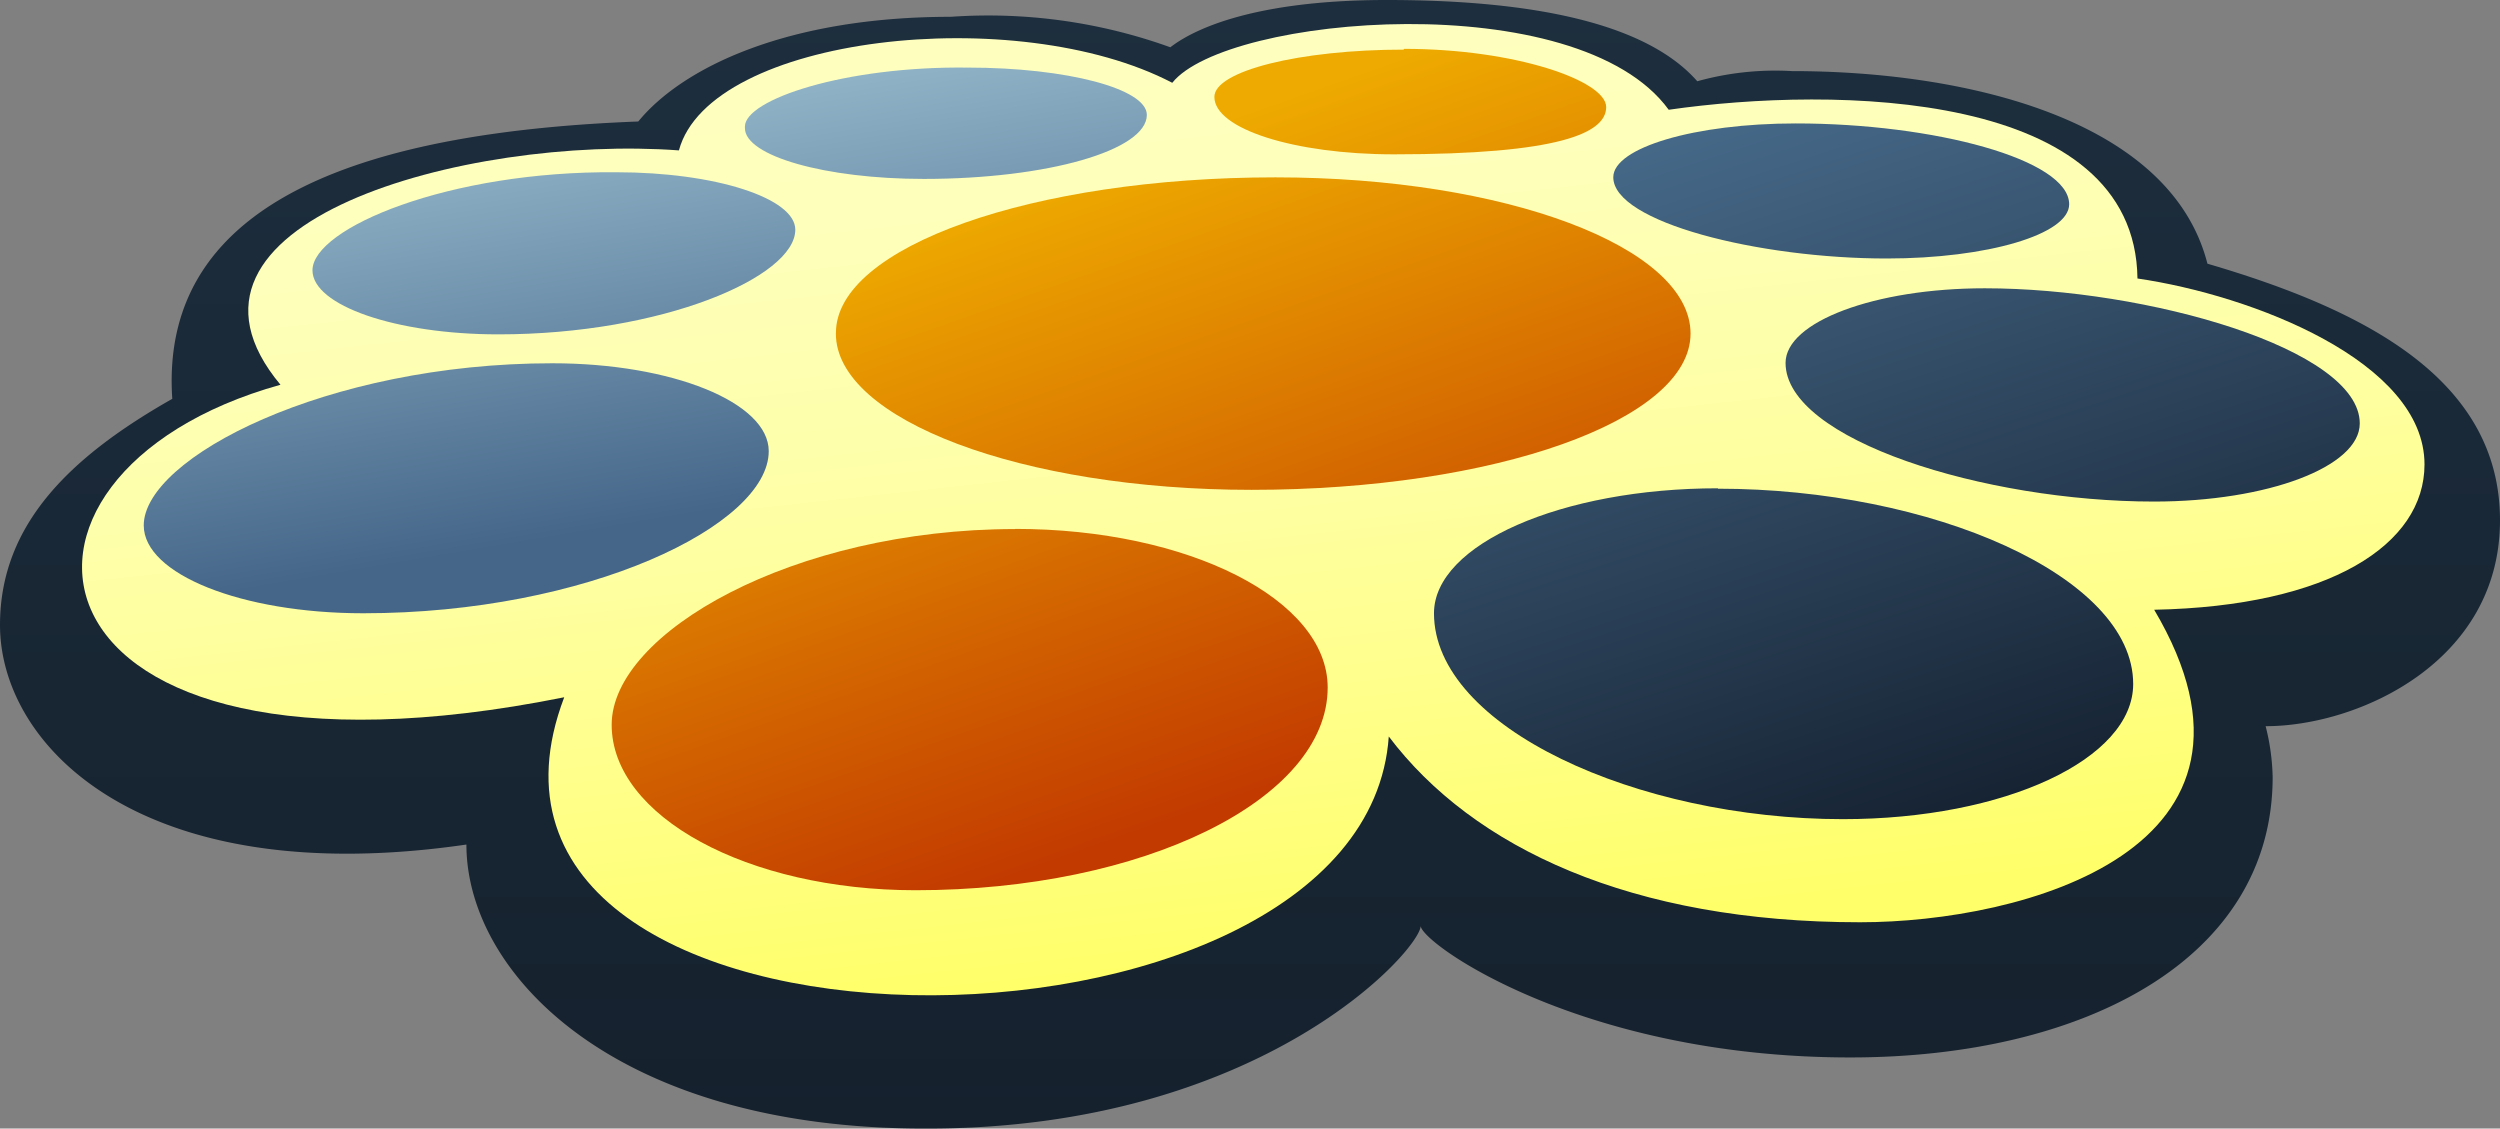 <svg xmlns="http://www.w3.org/2000/svg" width="87.621" height="39.553"><rect width="100%" height="100%" fill="#808080" stroke="none"/><defs><linearGradient id="linear-gradient" x1=".5" x2=".5" y2="1" gradientUnits="objectBoundingBox"><stop offset="0" stop-color="#1d2e3e"/><stop offset="1" stop-color="#15212d"/></linearGradient><linearGradient id="linear-gradient-2" x1=".345" y1="-.144" x2=".656" y2="1.156" gradientUnits="objectBoundingBox"><stop offset=".17" stop-color="#feffbf"/><stop offset=".28" stop-color="#feffb9"/><stop offset=".43" stop-color="#feffa8"/><stop offset=".6" stop-color="#ffff8d"/><stop offset=".78" stop-color="#ffff69"/></linearGradient><linearGradient id="linear-gradient-3" x1=".385" y1=".102" x2=".605" y2=".802" gradientUnits="objectBoundingBox"><stop offset="0" stop-color="#91b4c8"/><stop offset="1" stop-color="#456689"/></linearGradient><linearGradient id="linear-gradient-4" x1=".343" y1=".185" x2=".647" y2=".861" gradientUnits="objectBoundingBox"><stop offset="0" stop-color="#ea0"/><stop offset="1" stop-color="#c23a00"/></linearGradient><linearGradient id="linear-gradient-5" x1=".254" y1=".012" x2=".66" y2=".948" gradientUnits="objectBoundingBox"><stop offset="0" stop-color="#466989"/><stop offset="1" stop-color="#162333"/></linearGradient></defs><g id="serendipity" transform="translate(-.5 -18.08)"><path id="Path_29949" data-name="Path 29949" d="M16.847 47.68C5.47 49.336.5 44.243.5 39.985c0-3.546 2.492-5.914 6.038-7.927-.479-7.119 7.106-9.365 16.333-9.72 1.547-1.889 5.216-3.669 10.953-3.669a18.811 18.811 0 017.694 1.068c1.068-.821 3.4-1.657 7.585-1.657 5.2 0 9.118.835 10.884 2.848a10.2 10.2 0 013.327-.356c6.024 0 13.253 1.657 14.553 6.75 5.463 1.6 10.254 4.025 10.254 8.995s-4.97 7.215-8.214 7.215a7.858 7.858 0 01.246 1.78c0 6.394-6.626 9.83-14.8 9.83-9.474 0-15.06-4.025-15.06-4.614 0 .821-5.558 7.106-17.278 7.106-10.966.04-16.168-5.434-16.168-9.954z" fill="url(#linear-gradient)"/><path id="Path_29950" data-name="Path 29950" d="M48.4 43.66c-.835 12.322-34.1 12.322-28.9-1.369C.081 46.193-1.7 34.473 9.555 31.338c-4.737-5.682 6.5-8.762 13.965-8.214 1.08-4.024 11.842-5.217 17.291-2.369 1.889-2.369 14.211-3.436 17.4.945 5.8-.835 16.347-.712 16.429 5.914 4.026.586 10.06 2.916 10.06 6.517 0 2.807-3.313 4.97-9.474 5.093 4.974 8.406-4.61 10.953-10.306 10.953-8.009 0-13.568-2.6-16.525-6.517z" transform="translate(.775 .227)" fill="url(#linear-gradient-2)"/><path id="Path_29951" data-name="Path 29951" d="M18.5 30.174c4.189 0 7.585 1.369 7.585 3.08 0 2.6-6.366 5.682-14.211 5.682-4.258 0-7.694-1.369-7.694-3.08 0-2.368 6.407-5.682 14.32-5.682zm-8.406-3.258c0 1.232 2.916 2.245 6.517 2.245 5.75 0 10.405-2.013 10.405-3.669 0-1.109-2.807-2.013-6.27-2.013-5.86-.054-10.652 1.958-10.652 3.437zm15.156-4.983c0 .972 2.807 1.78 6.27 1.78 4.326 0 7.817-1 7.817-2.245 0-.917-2.807-1.657-6.27-1.657-4.326-.055-7.817 1.123-7.817 2.067z" transform="translate(1.358 .638)" fill="url(#linear-gradient-3)"/><path id="Path_29952" data-name="Path 29952" d="M30.3 36.156c6.079 0 10.953 2.478 10.953 5.558 0 3.929-6.462 7.106-14.444 7.106-5.887 0-10.651-2.588-10.651-5.8s6.353-6.859 14.143-6.859zm-6.284-6.845c0 3.012 6.517 5.476 14.567 5.476 8.516 0 15.388-2.437 15.388-5.476s-6.5-5.476-14.553-5.476c-8.516 0-15.4 2.437-15.4 5.449zm19.906-9.953c-3.669 0-6.64.753-6.64 1.657 0 1.123 2.807 2.013 6.284 2.013 5.791 0 7.448-.739 7.448-1.657s-3.176-2.04-7.092-2.04z" transform="translate(5.78 .461)" fill="url(#linear-gradient-4)"/><path id="Path_29953" data-name="Path 29953" d="M49.888 21.24c4.847 0 9.584 1.26 9.584 2.834 0 1.054-2.861 1.9-6.394 1.9-4.491 0-9.584-1.273-9.584-2.848 0-1.037 2.861-1.886 6.394-1.886zm12.554 13.253c3.984 0 7.215-1.218 7.215-2.738 0-2.615-7.461-4.737-13.143-4.737-3.861 0-6.982 1.177-6.982 2.615 0 2.697 6.982 4.86 12.91 4.86zm-15.279-.465c-5.476 0-9.953 1.958-9.953 4.381 0 3.984 7.106 7.215 14.334 7.215 5.682 0 10.172-2.108 10.172-4.737 0-3.792-7.092-6.845-14.553-6.845z" transform="translate(13.549 1.166)" fill="url(#linear-gradient-5)"/></g></svg>